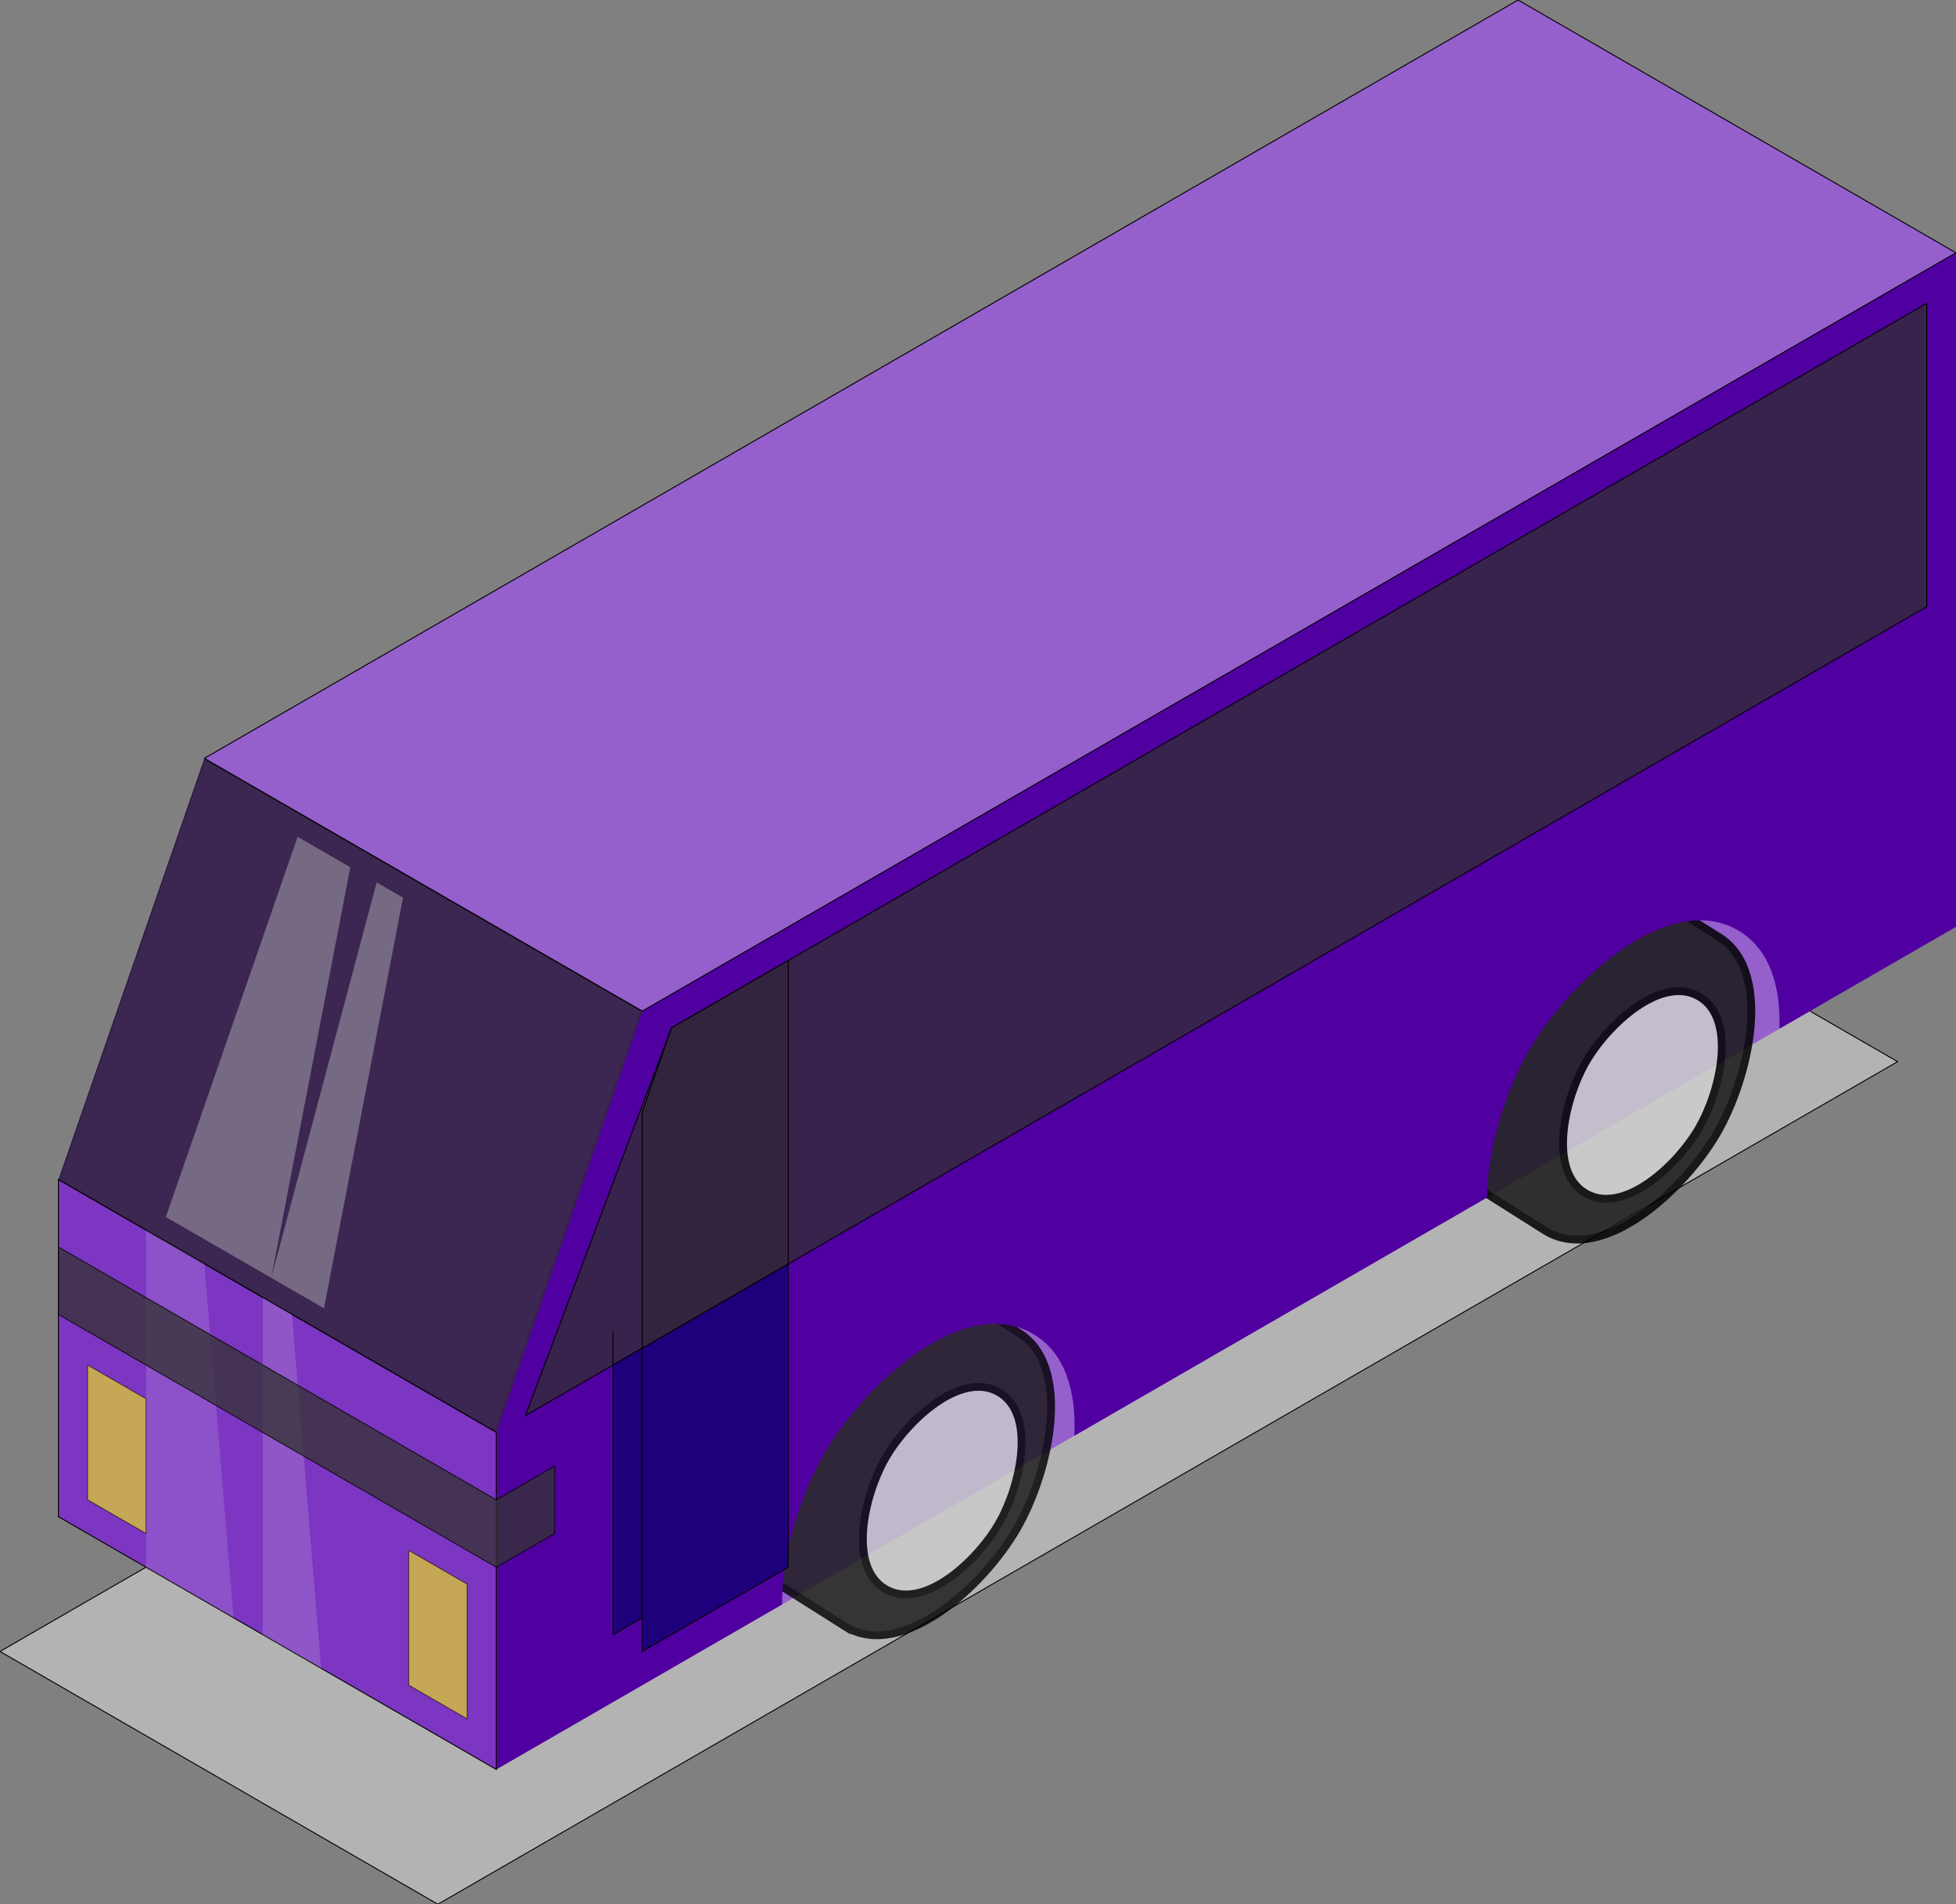 <?xml version="1.0"?>
<svg xmlns="http://www.w3.org/2000/svg" width="2056" height="2002" viewBox="0 0 2056 2002">
  <rect x="0" y="0" width="2056" height="2002" fill="#808080" stroke="none"/>
  <path d="M460.287 2001.973L-.003 1736.225l1534.297-885.827 460.29 265.748-1534.297 885.827-460.29-265.748" stroke="#000" fill="#B3B3B3"/>
  <path d="M61.364 1594.494l460.29 265.748L2055.95 974.415V265.754L1595.66.006 214.795 797.25l-153.43 442.913v354.33z" fill="#955fcc"/>
  <g opacity=".86" stroke-width="8.2" stroke="#000">
    <path d="M1625.555 1294.726c59.778 34.535 144.82-43.789 179.333-103.605s59.777-172.675 0-207.21l-90.77-57.351c-59.778-34.535-144.82 43.788-179.333 103.604s-59.777 172.675 0 207.21l90.77 57.352z" fill="#1A1A1A"/>
    <path d="M1666.87 1116.66c-22.913 39.838-39.687 115.002 0 138.002 39.687 23 96.147-29.163 119.06-69.001s39.686-115.002 0-138.003-96.147 29.164-119.06 69.002" fill="#CCC"/>
  </g>
  <g opacity=".819" stroke-width="8.2" stroke="#000">
    <path d="M889.555 1710.73c59.778 34.536 144.82-43.788 179.333-103.604s59.777-172.675 0-207.21l-90.77-57.351c-59.778-34.535-144.82 43.788-179.333 103.604s-59.777 172.675 0 207.21l90.77 57.352z" fill="#1A1A1A"/>
    <path d="M930.87 1532.665c-22.913 39.838-39.687 115.002 0 138.002 39.687 23 96.147-29.163 119.06-69.001s39.686-115.002 0-138.003-96.147 29.164-119.06 69.002" fill="#CCC"/>
  </g>
  <path d="M2055.958 265.75L675.083 1063l-153.437 442.906v354.343l300.406-173.437c-.415-53.975 19.953-116.566 44-158.156 42.23-73.039 146.292-168.669 219.438-126.5 34.65 19.975 45.943 61.435 43.75 107.28l433.875-250.5c.494-53.13 20.49-113.87 44-154.53 42.23-73.038 146.292-168.669 219.437-126.5 33.724 19.441 45.301 59.214 43.875 103.593l185.531-107.093V265.749z" fill="#5000a0"/>
  <path d="M215.085 797.922L61.947 1239.995l459.415 265.244 153.139-442.073-459.416-265.244" stroke="#000" opacity=".601"/>
  <path d="M214.8 797.248L1595.665.004l460.29 265.748-1380.868 797.244L214.8 797.248" stroke="#000" fill="none"/>
  <path d="M61.364 1240.163v354.33l460.29 265.749v-354.33l-460.29-265.749z" stroke="#000" fill="#7c36c1"/>
  <path d="M92.05 1435.045v141.732l61.372 35.433v-141.732l-61.371-35.433M429.596 1629.927v141.732l61.372 35.433V1665.36l-61.372-35.433" stroke="#000" fill="#FF0" opacity=".56"/>
  <path d="M174.357 1279.502l138.476-399.756 55.39 31.98-83.085 431.737-110.781-63.96zM285.138 1343.463L395.92 927.717l27.695 15.99-83.085 431.737-55.39-31.98z" fill="#CCC" opacity=".403"/>
  <path d="M153.422 1293.313v354.33l92.058 53.15-30.686-372.047-61.372-35.433z" fill="#F2F2F2" opacity=".14"/>
  <path d="M276.166 1364.179v354.33l61.372 35.434-30.686-372.047-30.686-17.717z" fill="#F2F2F2" opacity=".169"/>
  <path d="M705.774 1080.713l-153.43 407.48L2025.27 637.8V318.902l-1319.495 761.81z" stroke="#000" fill="#37234c"/>
  <path d="M644.397 1399.612v318.898l153.43-88.583v-283.464l-153.43 88.582" stroke="#000" fill="#1f007c"/>
  <path d="M675.083 1417.329v318.897l153.43-88.582v-318.898l-153.43 88.583" stroke="#000" fill="#1f007c"/>
  <path d="M675.083 1417.329l153.43-88.583v-318.898l-122.744 70.866-30.686 88.583v248.032z" stroke="#000" fill="#32243f"/>
  <path d="M61.364 1311.03l460.29 265.747 61.371-35.433v70.866l-61.372 35.433-460.289-265.748v-70.866z" stroke="#000" fill="#333" opacity=".769"/>
</svg>
